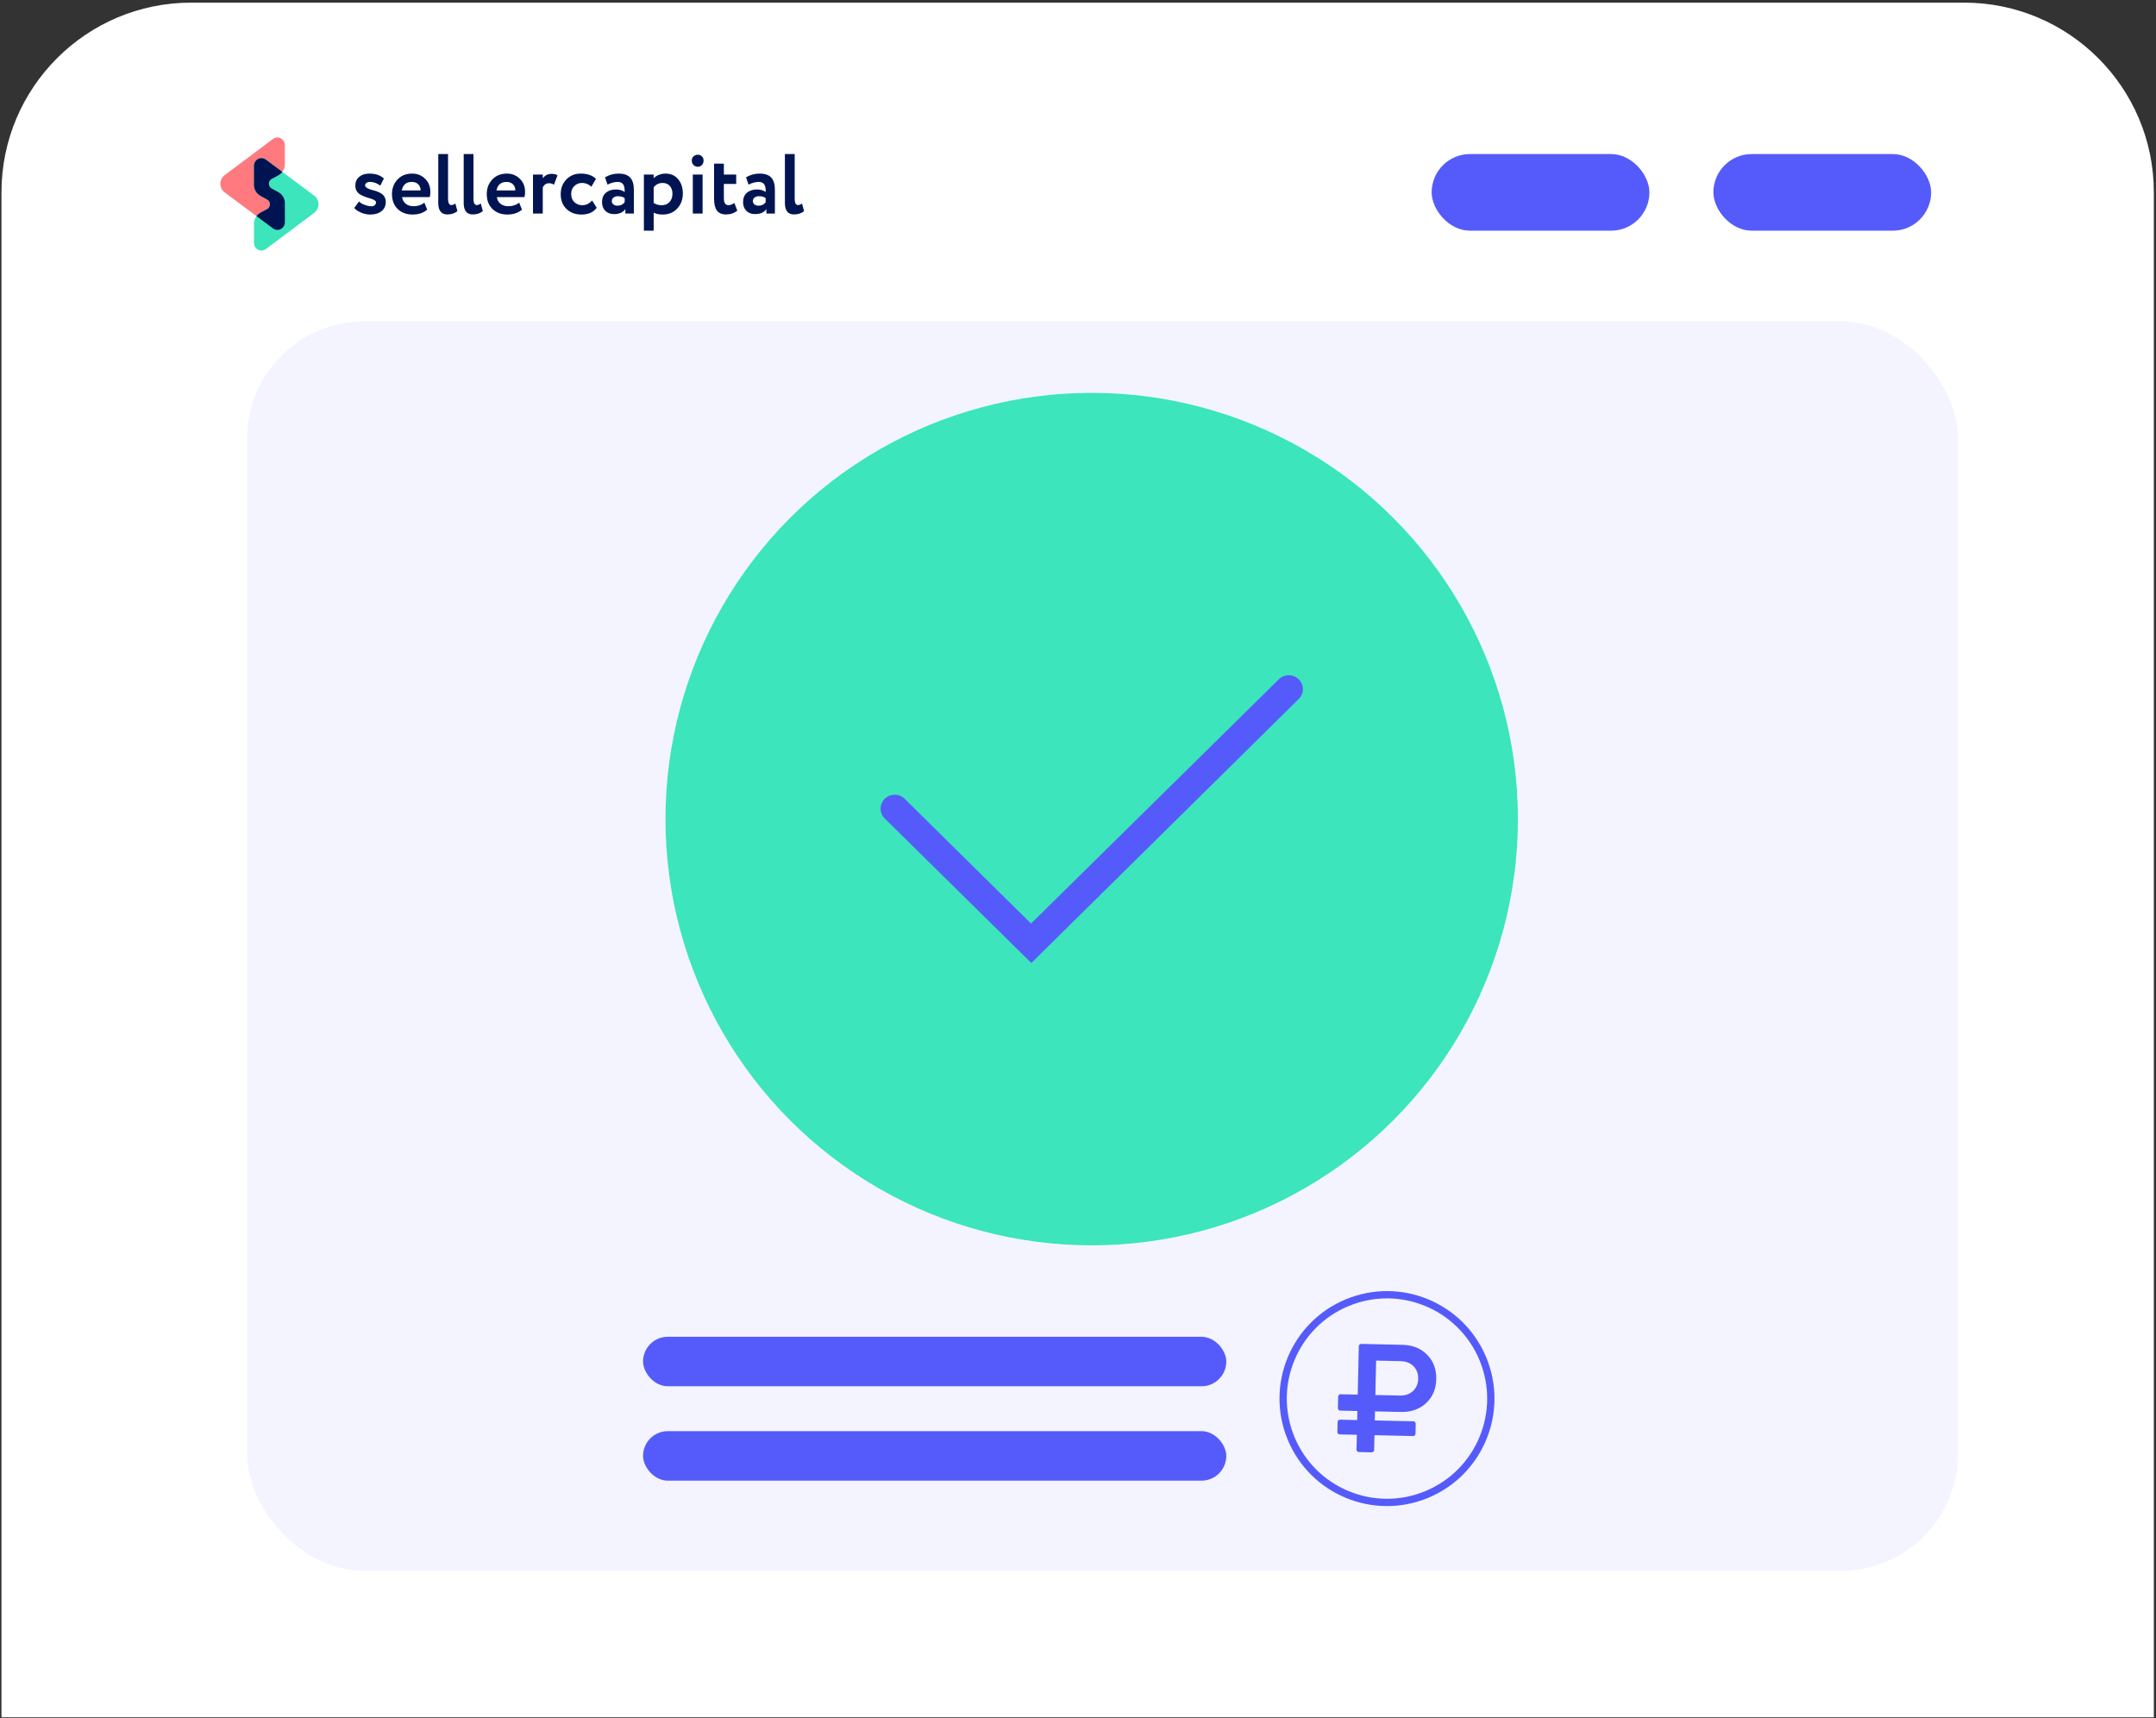 <?xml version="1.0" encoding="UTF-8"?> <svg xmlns="http://www.w3.org/2000/svg" width="591" height="471" viewBox="0 0 591 471" fill="none"><rect x="0" y="0" width="591" height="471" fill="#333333" stroke="none"/><path d="M0.406 52.723C0.406 24.004 23.687 0.723 52.406 0.723L538.406 0.723C567.125 0.723 590.406 24.004 590.406 52.723V470.723L0.406 470.723L0.406 52.723Z" fill="white"></path><g clip-path="url(#clip0_1510_2958)"><path fill-rule="evenodd" clip-rule="evenodd" d="M97.403 50.84C97.403 49.841 97.761 49.048 98.476 48.463C99.191 47.878 100.116 47.586 101.251 47.585C102.961 47.585 104.288 48.036 105.233 48.94L104.23 50.886C103.425 50.222 102.421 49.861 101.386 49.863C101.055 49.851 100.728 49.947 100.454 50.137C100.205 50.319 100.081 50.537 100.081 50.785C100.081 51.309 100.741 51.745 102.062 52.092C102.496 52.19 102.925 52.314 103.345 52.462C103.747 52.612 104.134 52.803 104.498 53.033C104.882 53.266 105.2 53.598 105.42 53.995C105.643 54.418 105.756 54.893 105.746 55.374C105.746 56.419 105.362 57.251 104.592 57.87C103.823 58.488 102.793 58.801 101.5 58.81C100.575 58.808 99.661 58.605 98.819 58.215C97.934 57.804 97.367 57.393 97.117 56.982L98.423 55.202C98.717 55.565 99.207 55.874 99.891 56.128C100.59 56.397 101.189 56.531 101.687 56.531C102.293 56.595 102.72 56.394 102.97 55.926C103.219 55.459 103.056 55.074 102.48 54.773C102.131 54.602 101.768 54.467 101.394 54.368C100.904 54.224 100.453 54.077 100.041 53.929C99.609 53.765 99.189 53.567 98.787 53.337C98.368 53.108 98.018 52.767 97.774 52.351C97.514 51.892 97.385 51.369 97.401 50.839L97.403 50.84ZM116.335 55.545L117.103 57.47C116.057 58.36 114.72 58.805 113.091 58.805C111.412 58.805 110.045 58.29 108.988 57.26C107.963 56.245 107.449 54.889 107.449 53.193C107.449 51.608 107.954 50.277 108.964 49.2C109.975 48.123 111.319 47.584 112.998 47.582C114.382 47.582 115.555 48.05 116.518 48.987C117.481 49.924 117.964 51.112 117.966 52.552C117.983 53.051 117.928 53.549 117.802 54.031H110.224C110.264 54.39 110.374 54.737 110.548 55.052C110.723 55.367 110.958 55.642 111.239 55.862C111.802 56.304 112.513 56.526 113.371 56.526C114.538 56.526 115.525 56.202 116.332 55.554L116.335 55.545ZM112.88 49.866C111.356 49.866 110.439 50.642 110.129 52.195H115.281C115.299 51.885 115.252 51.575 115.142 51.286C115.032 50.997 114.863 50.735 114.645 50.519C114.208 50.083 113.621 49.867 112.885 49.871L112.88 49.866ZM120.136 55.592V42.227H122.818V54.476C122.818 55.626 123.121 56.204 123.727 56.211C124.069 56.211 124.434 56.067 124.822 55.779L125.382 57.874C124.652 58.477 123.727 58.778 122.607 58.778C120.958 58.778 120.134 57.716 120.134 55.593L120.136 55.592ZM127.108 55.592V42.227H129.789V54.476C129.789 55.626 130.092 56.204 130.697 56.211C131.039 56.211 131.404 56.067 131.793 55.779L132.353 57.874C131.623 58.477 130.697 58.778 129.578 58.778C127.93 58.778 127.106 57.716 127.106 55.593L127.108 55.592ZM142.312 55.544L143.081 57.469C142.041 58.359 140.705 58.804 139.072 58.805C137.392 58.805 136.024 58.29 134.969 57.26C133.943 56.245 133.431 54.889 133.431 53.193C133.431 51.608 133.936 50.277 134.946 49.2C135.956 48.123 137.294 47.584 138.959 47.582C140.342 47.582 141.516 48.05 142.481 48.987C143.445 49.924 143.928 51.112 143.929 52.552C143.946 53.05 143.891 53.549 143.766 54.031H136.2C136.24 54.39 136.35 54.737 136.525 55.052C136.699 55.367 136.934 55.642 137.215 55.862C137.778 56.304 138.489 56.526 139.348 56.526C140.514 56.526 141.501 56.202 142.309 55.554L142.312 55.544ZM138.85 49.866C137.327 49.866 136.408 50.642 136.094 52.195H141.252C141.271 51.885 141.224 51.575 141.114 51.286C141.004 50.996 140.834 50.735 140.616 50.519C140.175 50.083 139.589 49.867 138.857 49.871L138.85 49.866ZM148.782 58.54H146.104V47.842H148.784V48.887C149.36 48.066 150.161 47.655 151.187 47.655C151.916 47.655 152.46 47.79 152.818 48.059L151.864 50.626C151.456 50.37 150.988 50.232 150.51 50.225C149.733 50.225 149.157 50.606 148.784 51.367V58.544L148.782 58.54ZM162.304 54.951L163.562 56.948C162.677 58.185 161.288 58.804 159.393 58.805C157.697 58.805 156.321 58.29 155.266 57.26C154.221 56.245 153.7 54.889 153.704 53.193C153.704 51.593 154.217 50.262 155.243 49.2C156.268 48.121 157.566 47.582 159.136 47.582C161.002 47.582 162.409 48.065 163.359 49.031L162.097 51.193C161.751 50.851 161.342 50.582 160.894 50.403C160.445 50.223 159.966 50.136 159.485 50.147C158.717 50.143 157.979 50.45 157.433 51.002C156.858 51.541 156.571 52.27 156.571 53.188C156.571 54.106 156.866 54.851 157.458 55.422C158.045 55.963 158.81 56.26 159.602 56.254C160.648 56.254 161.549 55.818 162.307 54.947L162.304 54.951ZM166.527 50.603L165.848 48.605C166.971 47.927 168.253 47.574 169.558 47.585C171.018 47.585 172.082 47.949 172.751 48.676C173.419 49.404 173.754 50.521 173.754 52.026V58.537H171.419V57.305C170.798 58.224 169.764 58.684 168.318 58.684C167.323 58.684 166.527 58.387 165.928 57.792C165.33 57.197 165.03 56.401 165.028 55.404C165.028 54.295 165.378 53.439 166.078 52.837C166.778 52.235 167.703 51.934 168.853 51.935C169.802 51.935 170.595 52.164 171.232 52.624C171.262 51.673 171.126 50.975 170.824 50.529C170.521 50.083 170.005 49.861 169.273 49.863C168.469 49.863 167.552 50.11 166.522 50.603H166.527ZM169.207 56.377C170.109 56.377 170.785 56.053 171.237 55.405V54.309C170.8 53.961 170.186 53.787 169.394 53.787C168.962 53.767 168.537 53.892 168.181 54.143C168.031 54.254 167.91 54.4 167.829 54.571C167.746 54.739 167.704 54.926 167.708 55.115C167.704 55.291 167.739 55.466 167.812 55.626C167.886 55.785 167.996 55.924 168.133 56.031C168.44 56.27 168.82 56.392 169.206 56.376L169.207 56.377ZM179.186 63.223H176.502V47.841H179.184V48.864C179.575 48.45 180.053 48.134 180.582 47.938C181.168 47.701 181.793 47.579 182.423 47.581C183.871 47.581 185.022 48.088 185.875 49.102C186.743 50.132 187.179 51.439 187.18 53.023C187.18 54.687 186.667 56.065 185.642 57.158C184.616 58.252 183.28 58.801 181.634 58.805C180.575 58.805 179.759 58.63 179.187 58.281V63.226L179.186 63.223ZM181.587 50.15C180.654 50.15 179.854 50.538 179.186 51.315V55.638C179.851 56.056 180.619 56.27 181.4 56.254C182.285 56.254 182.996 55.961 183.534 55.375C184.071 54.79 184.336 54.028 184.33 53.091C184.33 52.203 184.085 51.49 183.596 50.951C183.107 50.412 182.436 50.143 181.582 50.144L181.587 50.15ZM192.596 58.54H189.913V47.842H192.596V58.54ZM189.633 43.999C189.626 43.782 189.666 43.567 189.749 43.368C189.833 43.169 189.958 42.991 190.116 42.846C190.448 42.547 190.88 42.389 191.323 42.407C191.527 42.407 191.729 42.448 191.918 42.53C192.106 42.609 192.277 42.727 192.42 42.875C192.563 43.023 192.676 43.199 192.751 43.392C192.828 43.586 192.864 43.793 192.86 44.001C192.869 44.227 192.833 44.453 192.755 44.665C192.678 44.878 192.559 45.072 192.406 45.236C192.267 45.387 192.099 45.508 191.913 45.591C191.727 45.673 191.526 45.715 191.323 45.714C191.101 45.722 190.881 45.683 190.675 45.601C190.468 45.519 190.28 45.396 190.121 45.238C189.961 45.079 189.835 44.886 189.752 44.674C189.669 44.462 189.63 44.234 189.638 44.006L189.633 43.999ZM195.741 54.473V44.861H198.425V47.846H201.804V50.412H198.425V54.309C198.425 55.593 198.845 56.236 199.684 56.236C200.212 56.236 200.748 56.03 201.292 55.619L202.109 57.734C201.252 58.431 200.219 58.78 199.008 58.78C197.873 58.78 197.045 58.427 196.525 57.722C196.004 57.016 195.744 55.936 195.744 54.481L195.741 54.473ZM205.184 50.6L204.508 48.604C205.631 47.926 206.913 47.572 208.217 47.582C209.68 47.582 210.745 47.947 211.412 48.675C212.08 49.404 212.414 50.52 212.414 52.025V58.535H210.08V57.304C209.456 58.223 208.422 58.683 206.979 58.683C205.982 58.683 205.186 58.385 204.589 57.791C203.992 57.196 203.693 56.4 203.691 55.402C203.691 54.293 204.041 53.438 204.741 52.836C205.441 52.233 206.366 51.933 207.516 51.934C208.465 51.934 209.257 52.163 209.894 52.622C209.925 51.672 209.789 50.974 209.487 50.527C209.184 50.081 208.667 49.859 207.936 49.862C207.132 49.862 206.213 50.108 205.18 50.601L205.184 50.6ZM207.86 56.385C208.763 56.385 209.439 56.06 209.888 55.412V54.303C209.452 53.955 208.838 53.781 208.047 53.781C207.618 53.762 207.194 53.888 206.84 54.137C206.69 54.247 206.569 54.394 206.488 54.563C206.407 54.733 206.368 54.92 206.375 55.109C206.369 55.285 206.404 55.46 206.478 55.619C206.552 55.778 206.661 55.917 206.798 56.025C207.106 56.263 207.484 56.385 207.87 56.37L207.86 56.385ZM215.158 55.6V42.227H217.839V54.476C217.839 55.626 218.142 56.204 218.749 56.211C219.089 56.211 219.454 56.067 219.843 55.779L220.403 57.874C219.672 58.477 218.747 58.778 217.628 58.778C215.98 58.778 215.157 57.718 215.157 55.598L215.158 55.6Z" fill="#001452"></path><path fill-rule="evenodd" clip-rule="evenodd" d="M74.841 62.618L61.576 52.728C61.214 52.457 60.919 52.103 60.715 51.694C60.512 51.285 60.406 50.832 60.406 50.373C60.406 49.915 60.512 49.462 60.715 49.053C60.919 48.644 61.214 48.29 61.576 48.019L74.838 38.083C75.141 37.855 75.5 37.718 75.876 37.687C76.251 37.655 76.627 37.73 76.963 37.904C77.299 38.078 77.581 38.343 77.778 38.671C77.976 38.999 78.08 39.376 78.08 39.76V45.038C78.079 45.655 77.915 46.26 77.604 46.789C77.293 47.317 76.847 47.749 76.313 48.039L74.484 49.025C74.249 49.152 74.053 49.343 73.916 49.575C73.779 49.808 73.707 50.074 73.707 50.346C73.707 50.617 73.779 50.884 73.916 51.116C74.053 51.349 74.249 51.539 74.484 51.667L76.325 52.671C76.857 52.963 77.302 53.397 77.611 53.927C77.92 54.457 78.082 55.062 78.08 55.679V60.941C78.079 61.325 77.975 61.702 77.778 62.029C77.581 62.356 77.299 62.621 76.964 62.794C76.629 62.968 76.253 63.043 75.878 63.012C75.504 62.981 75.145 62.845 74.841 62.618Z" fill="#FF7A7E"></path><path fill-rule="evenodd" clip-rule="evenodd" d="M72.869 43.736L86.134 53.628C86.496 53.899 86.791 54.253 86.994 54.662C87.198 55.071 87.304 55.523 87.304 55.982C87.304 56.441 87.198 56.893 86.994 57.302C86.791 57.711 86.496 58.065 86.134 58.336L72.872 68.272C72.569 68.499 72.21 68.636 71.834 68.668C71.459 68.7 71.082 68.624 70.747 68.451C70.411 68.277 70.129 68.011 69.931 67.684C69.734 67.356 69.63 66.979 69.63 66.594V61.316C69.63 60.7 69.794 60.094 70.106 59.566C70.417 59.037 70.863 58.605 71.397 58.316L73.226 57.33C73.461 57.202 73.657 57.012 73.794 56.779C73.931 56.546 74.003 56.28 74.003 56.008C74.003 55.737 73.931 55.47 73.794 55.237C73.657 55.005 73.461 54.814 73.226 54.687L71.388 53.676C70.857 53.386 70.412 52.954 70.102 52.426C69.793 51.898 69.629 51.295 69.629 50.679V45.417C69.629 45.033 69.733 44.656 69.93 44.329C70.127 44.001 70.408 43.736 70.744 43.562C71.079 43.388 71.455 43.312 71.831 43.343C72.206 43.373 72.565 43.51 72.869 43.736Z" fill="#3CE5BB"></path><path fill-rule="evenodd" clip-rule="evenodd" d="M73.225 57.322L71.395 58.308C70.975 58.536 70.608 58.853 70.318 59.238L74.843 62.612C75.147 62.839 75.506 62.975 75.881 63.006C76.256 63.037 76.632 62.962 76.968 62.787C77.303 62.613 77.585 62.348 77.781 62.02C77.978 61.693 78.082 61.316 78.082 60.931V55.679C78.082 55.064 77.918 54.461 77.608 53.933C77.299 53.405 76.855 52.973 76.323 52.682L74.482 51.678C74.247 51.551 74.051 51.36 73.914 51.128C73.777 50.895 73.705 50.629 73.705 50.357C73.705 50.086 73.777 49.819 73.914 49.587C74.051 49.354 74.247 49.163 74.482 49.036L76.311 48.05C76.731 47.822 77.099 47.505 77.389 47.12L72.864 43.745C72.561 43.52 72.203 43.385 71.829 43.354C71.456 43.324 71.081 43.399 70.747 43.572C70.413 43.744 70.132 44.008 69.934 44.333C69.737 44.658 69.631 45.033 69.629 45.416V50.678C69.629 51.293 69.792 51.897 70.102 52.424C70.412 52.952 70.856 53.384 71.387 53.675L73.227 54.679C73.462 54.807 73.658 54.997 73.795 55.23C73.931 55.463 74.003 55.73 74.003 56.001C74.003 56.273 73.93 56.539 73.793 56.772C73.656 57.005 73.46 57.195 73.225 57.322Z" fill="#001452"></path></g><rect x="67.75" y="88.109" width="468.953" height="342.457" rx="32" fill="#F3F4FF"></rect><rect x="469.672" y="42.227" width="59.688" height="21" rx="10.5" fill="#555BFA"></rect><rect x="392.445" y="42.227" width="59.688" height="21" rx="10.5" fill="#555BFA"></rect><rect x="176.273" y="366.41" width="159.876" height="13.571" rx="6.786" fill="#555BFA"></rect><rect x="176.273" y="392.281" width="159.876" height="13.571" rx="6.786" fill="#555BFA"></rect><circle cx="299.255" cy="224.52" r="116.833" fill="#3CE5BB"></circle><circle cx="380.199" cy="383.355" r="28.457" transform="rotate(-112.548 380.199 383.355)" stroke="#555BFA" stroke-width="2"></circle><path d="M388.748 377.918C388.779 376.515 388.351 375.368 387.464 374.477C386.577 373.587 385.394 373.126 383.915 373.093L377.221 372.945L377.012 382.377L383.707 382.526C385.185 382.558 386.387 382.15 387.313 381.299C388.238 380.449 388.717 379.322 388.748 377.918ZM393.706 378.028C393.646 380.737 392.715 382.929 390.913 384.602C389.111 386.275 386.815 387.081 384.026 387.02L376.913 386.862L376.858 389.347L387.422 389.581C387.618 389.585 387.777 389.652 387.899 389.781C388.022 389.91 388.081 390.073 388.077 390.269L388.017 392.964C388.013 393.161 387.947 393.321 387.818 393.444C387.69 393.568 387.528 393.627 387.333 393.623L376.769 393.389L376.679 397.432C376.675 397.628 376.605 397.788 376.47 397.912C376.334 398.035 376.176 398.095 375.995 398.091L372.501 398.013C372.306 398.009 372.147 397.942 372.024 397.813C371.902 397.684 371.842 397.521 371.847 397.325L371.936 393.282L367.25 393.179C367.055 393.174 366.896 393.107 366.773 392.978C366.651 392.849 366.592 392.686 366.596 392.49L366.656 389.795C366.66 389.598 366.726 389.438 366.855 389.315C366.983 389.191 367.145 389.132 367.34 389.136L372.026 389.24L372.081 386.755L367.395 386.651C367.2 386.647 367.041 386.58 366.918 386.451C366.795 386.322 366.736 386.159 366.74 385.963L366.81 382.826C366.814 382.643 366.88 382.487 367.009 382.356C367.137 382.225 367.299 382.162 367.494 382.167L372.18 382.27L372.473 369.027C372.478 368.83 372.544 368.67 372.672 368.547C372.801 368.423 372.962 368.363 373.158 368.368L384.433 368.617C387.222 368.679 389.48 369.586 391.206 371.337C392.933 373.089 393.766 375.319 393.706 378.028Z" fill="#555BFA"></path><path d="M282.708 263.965L242.314 224.14C241.68 223.409 241.348 222.469 241.386 221.507C241.423 220.545 241.827 219.632 242.517 218.952C243.207 218.271 244.132 217.872 245.106 217.835C246.081 217.798 247.034 218.125 247.775 218.751L282.631 253.149L350.755 185.997C351.496 185.371 352.449 185.044 353.423 185.081C354.398 185.118 355.323 185.517 356.012 186.198C356.702 186.878 357.106 187.791 357.144 188.753C357.182 189.714 356.85 190.655 356.216 191.386L282.708 263.965Z" fill="#555BFA"></path><defs><clipPath id="clip0_1510_2958"><rect width="160" height="31" fill="white" transform="translate(60.406 37.688)"></rect></clipPath></defs></svg> 